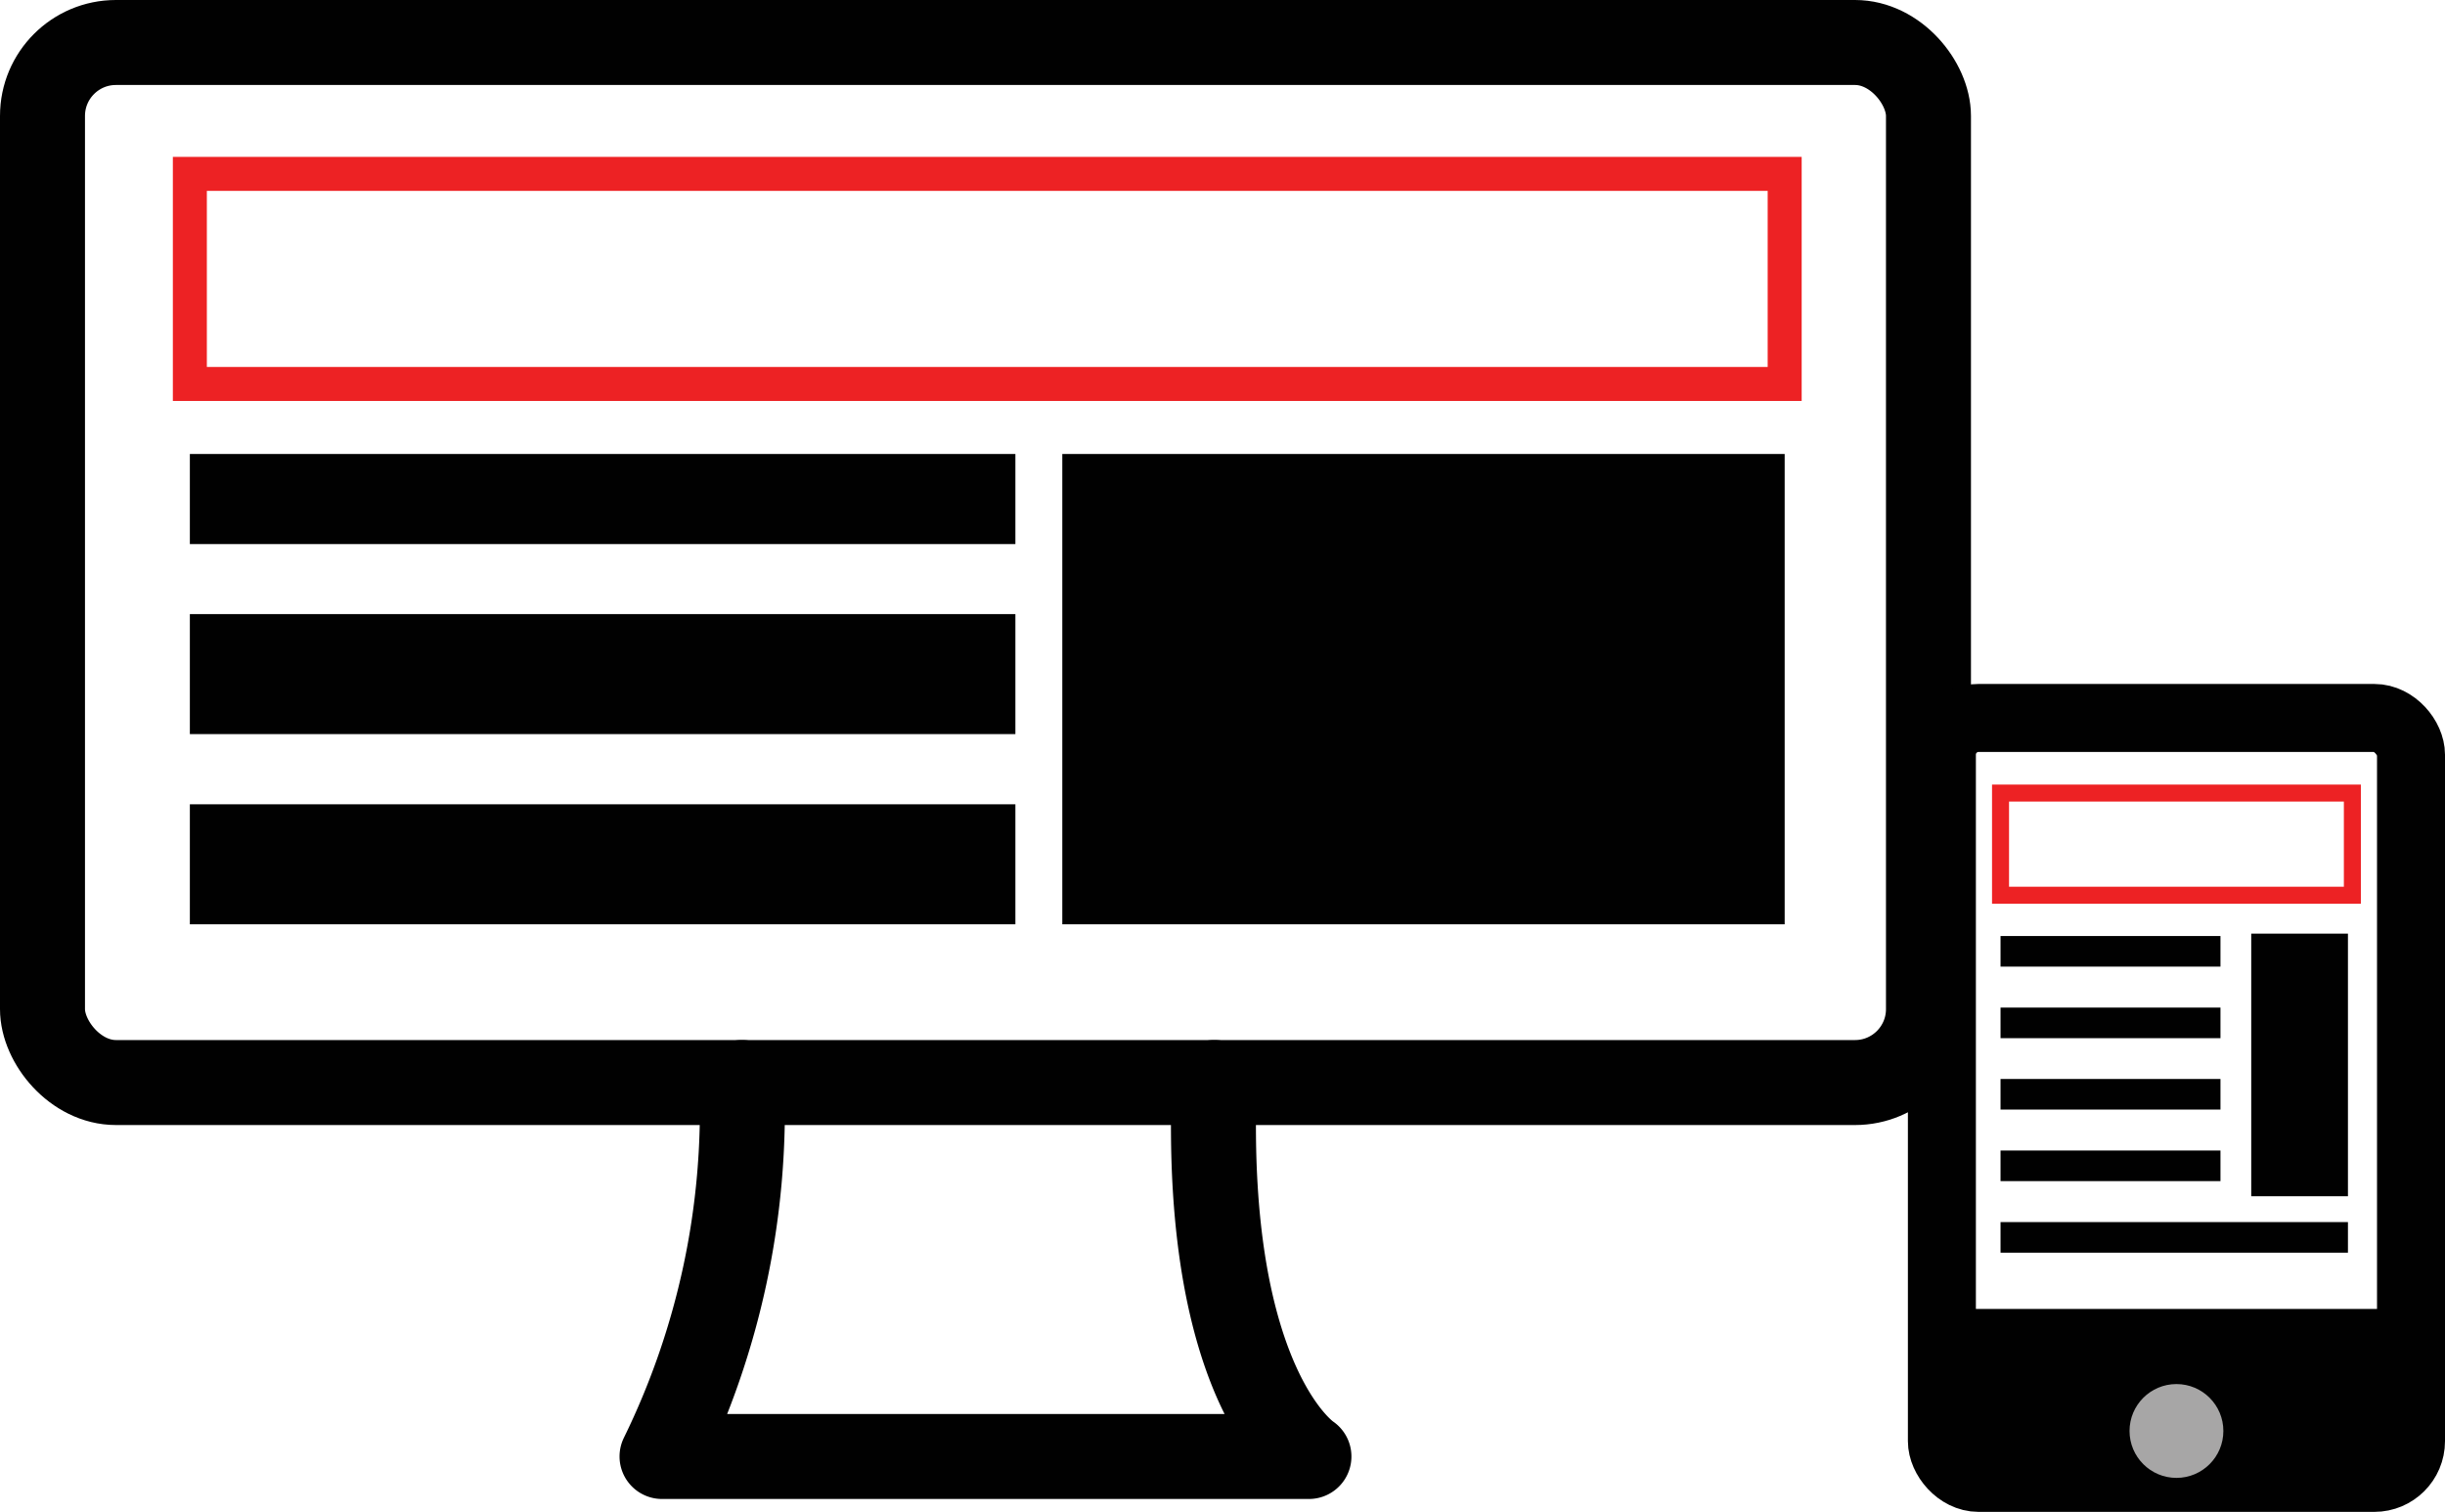 <svg xmlns="http://www.w3.org/2000/svg" viewBox="0 0 143.85 88.95">
  <defs>
    <style>
      .a, .b, .d, .e, .g {
        fill: none;
      }

      .a, .d, .e {
        stroke: #010101;
      }

      .a {
        stroke-linecap: round;
        stroke-linejoin: round;
      }

      .a, .d {
        stroke-width: 5px;
      }

      .b, .g {
        stroke: #ed2224;
      }

      .b, .d, .e, .g {
        stroke-miterlimit: 10;
      }

      .b {
        stroke-width: 2px;
      }

      .c {
        fill: #010101;
      }

      .e {
        stroke-width: 4px;
      }

      .f {
        fill: #a7a6a6;
      }
    </style>
  </defs>
  <path class="a" d="M709.15,1161.85a46.36,46.36,0,0,1-4.7,22h38.06s-6.22-4-5.57-22" transform="translate(-665.5 -1098.16)"/>
  <g>
    <rect class="b" x="11.17" y="10.23" width="93.83" height="12.36"/>
    <rect class="c" x="62.5" y="26.71" width="42.5" height="27.67"/>
    <rect class="c" x="11.17" y="26.71" width="48.57" height="5.3"/>
    <rect class="c" x="11.17" y="36.13" width="48.57" height="7.06"/>
    <rect class="c" x="11.17" y="47.32" width="48.57" height="7.06"/>
  </g>
  <rect class="d" x="2.5" y="2.5" width="110.96" height="61.19" rx="4.32"/>
  <rect class="e" x="114.25" y="42.24" width="27.6" height="44.71" rx="2.16"/>
  <rect class="c" x="114.25" y="77.01" width="27.6" height="9.93"/>
  <circle class="f" cx="128.05" cy="84.19" r="2.76"/>
  <g>
    <g>
      <rect class="g" x="117.7" y="46.66" width="20.7" height="6.01"/>
      <rect class="c" x="117.7" y="55.07" width="12.94" height="1.8"/>
      <rect class="c" x="117.7" y="59.28" width="12.94" height="1.8"/>
      <rect class="c" x="117.7" y="63.48" width="12.94" height="1.8"/>
      <rect class="c" x="117.7" y="67.69" width="12.94" height="1.8"/>
      <rect class="c" x="117.7" y="71.9" width="20.44" height="1.8"/>
    </g>
    <rect class="c" x="132.45" y="54.93" width="5.69" height="15.45"/>
  </g>
</svg>
